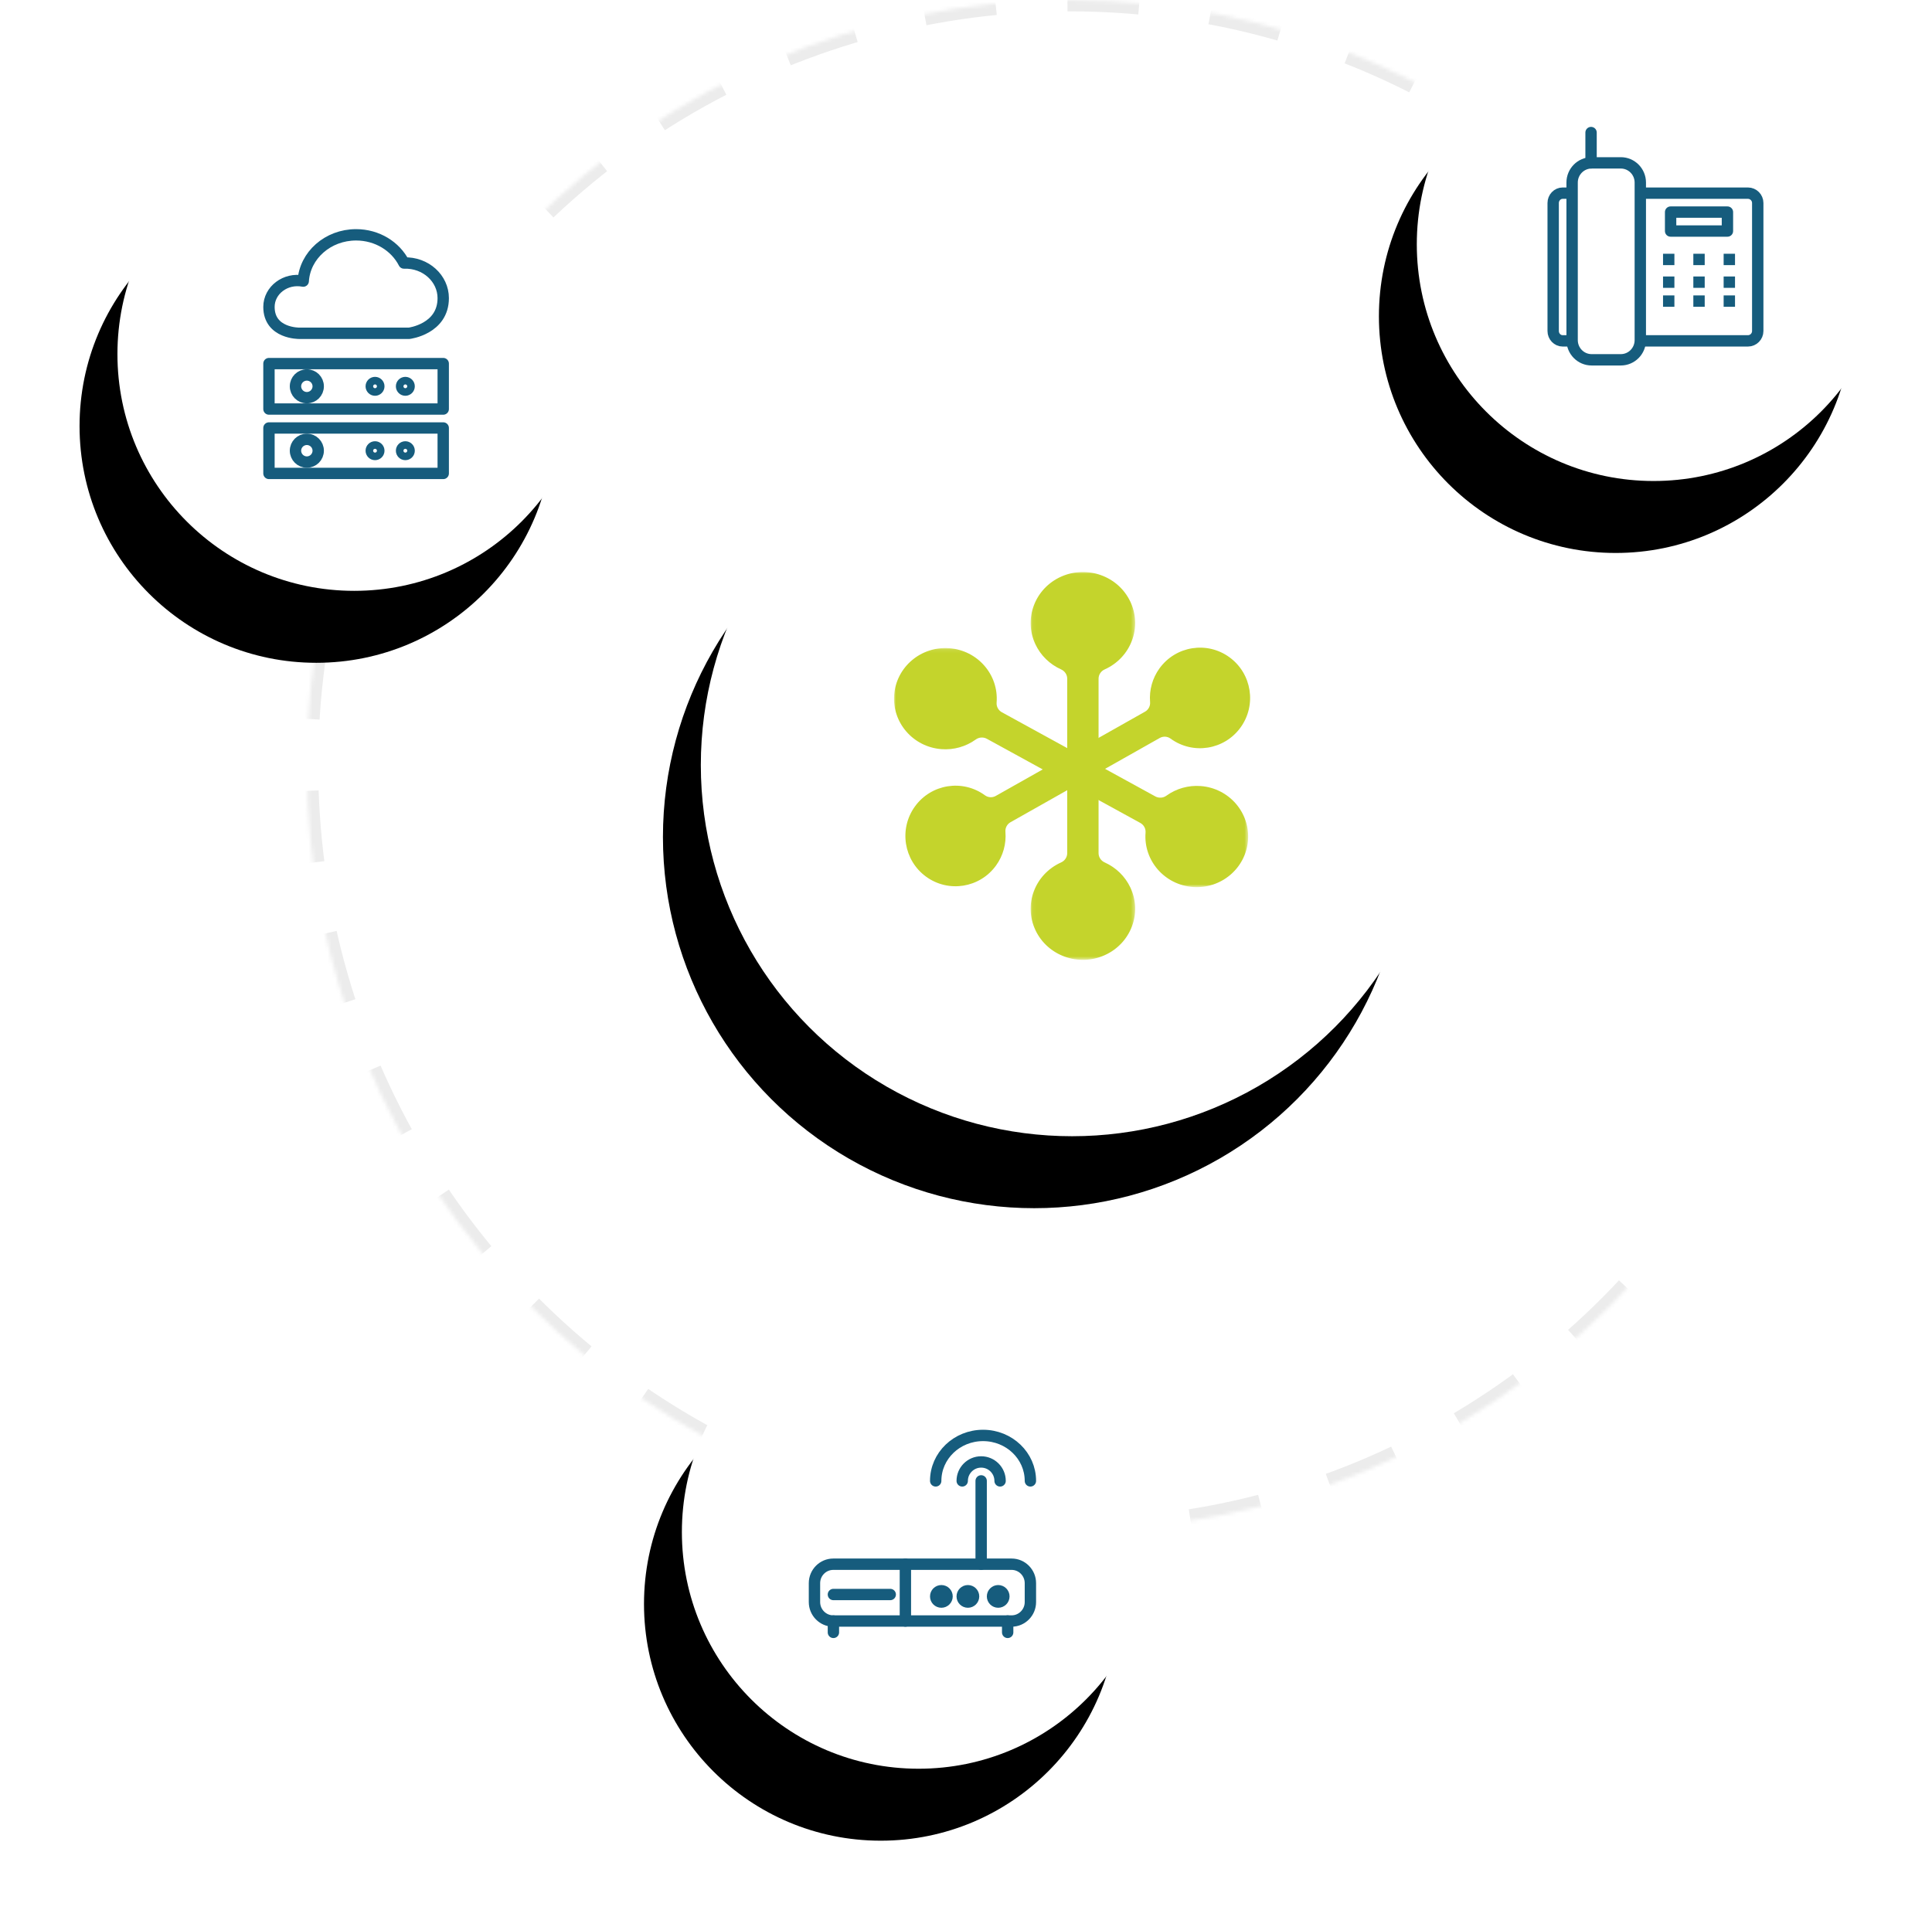 <?xml version="1.0" encoding="UTF-8"?>
<svg width="510px" height="507px" viewBox="0 0 510 507" version="1.1" xmlns="http://www.w3.org/2000/svg" xmlns:xlink="http://www.w3.org/1999/xlink">
    <title>A61183CC-1D35-43E6-B5AE-1C04D10D9601</title>
    <defs>
        <ellipse id="path-1" cx="251.5" cy="202" rx="201.5" ry="202"></ellipse>
        <mask id="mask-2" maskContentUnits="userSpaceOnUse" maskUnits="objectBoundingBox" x="0" y="0" width="403" height="404" fill="white">
            <use xlink:href="#path-1"></use>
        </mask>
        <circle id="path-3" cx="98" cy="98" r="98"></circle>
        <filter x="-26.0%" y="-11.2%" width="141.8%" height="141.8%" filterUnits="objectBoundingBox" id="filter-4">
            <feOffset dx="-10" dy="19" in="SourceAlpha" result="shadowOffsetOuter1"></feOffset>
            <feGaussianBlur stdDeviation="10.5" in="shadowOffsetOuter1" result="shadowBlurOuter1"></feGaussianBlur>
            <feColorMatrix values="0 0 0 0 0.083   0 0 0 0 0.023   0 0 0 0 0.023  0 0 0 0.15 0" type="matrix" in="shadowBlurOuter1"></feColorMatrix>
        </filter>
        <polygon id="path-5" points="0.064 0.022 27.651 0.022 27.651 102.431 0.064 102.431"></polygon>
        <polygon id="path-7" points="1.079868e-05 0.104 93.479 0.104 93.479 63.235 1.079868e-05 63.235"></polygon>
        <circle id="path-9" cx="62.5" cy="62.5" r="62.5"></circle>
        <filter x="-40.8%" y="-17.6%" width="165.6%" height="165.6%" filterUnits="objectBoundingBox" id="filter-11">
            <feOffset dx="-10" dy="19" in="SourceAlpha" result="shadowOffsetOuter1"></feOffset>
            <feGaussianBlur stdDeviation="10.5" in="shadowOffsetOuter1" result="shadowBlurOuter1"></feGaussianBlur>
            <feColorMatrix values="0 0 0 0 0.083   0 0 0 0 0.023   0 0 0 0 0.023  0 0 0 0.15 0" type="matrix" in="shadowBlurOuter1"></feColorMatrix>
        </filter>
        <circle id="path-12" cx="62.5" cy="62.5" r="62.5"></circle>
        <filter x="-40.8%" y="-17.6%" width="165.6%" height="165.6%" filterUnits="objectBoundingBox" id="filter-14">
            <feOffset dx="-10" dy="19" in="SourceAlpha" result="shadowOffsetOuter1"></feOffset>
            <feGaussianBlur stdDeviation="10.5" in="shadowOffsetOuter1" result="shadowBlurOuter1"></feGaussianBlur>
            <feColorMatrix values="0 0 0 0 0.083   0 0 0 0 0.023   0 0 0 0 0.023  0 0 0 0.15 0" type="matrix" in="shadowBlurOuter1"></feColorMatrix>
        </filter>
        <circle id="path-15" cx="62.5" cy="62.5" r="62.5"></circle>
        <filter x="-40.8%" y="-17.6%" width="165.6%" height="165.6%" filterUnits="objectBoundingBox" id="filter-17">
            <feOffset dx="-10" dy="19" in="SourceAlpha" result="shadowOffsetOuter1"></feOffset>
            <feGaussianBlur stdDeviation="10.5" in="shadowOffsetOuter1" result="shadowBlurOuter1"></feGaussianBlur>
            <feColorMatrix values="0 0 0 0 0.083   0 0 0 0 0.023   0 0 0 0 0.023  0 0 0 0.15 0" type="matrix" in="shadowBlurOuter1"></feColorMatrix>
        </filter>
    </defs>
    <g id="Page-1" stroke="none" stroke-width="1" fill="none" fill-rule="evenodd">
        <g id="GoTo.com---Network-Requirements" transform="translate(-735, -1458)">
            <g id="2" transform="translate(766, 1458)">
                <use id="Oval" stroke="#ECECEC" mask="url(#mask-2)" stroke-width="6" stroke-linejoin="round" stroke-dasharray="19" xlink:href="#path-1"></use>
                <g id="Group-19" transform="translate(154, 104)">
                    <g id="Oval">
                        <use fill="black" fill-opacity="1" filter="url(#filter-4)" xlink:href="#path-3"></use>
                        <use fill="#FFFFFF" fill-rule="evenodd" xlink:href="#path-3"></use>
                    </g>
                    <g id="Group-9" transform="translate(51, 47)">
                        <g id="Group-3" transform="translate(36, 0)">
                            <mask id="mask-6" fill="white">
                                <use xlink:href="#path-5"></use>
                            </mask>
                            <g id="Clip-2"></g>
                            <path d="M17.994,43.641 L17.994,28.187 C17.999,27.131 18.634,26.176 19.618,25.742 C26.538,22.632 29.567,14.631 26.386,7.87 C23.203,1.109 15.015,-1.851 8.096,1.258 C1.176,4.367 -1.853,12.368 1.329,19.129 C2.704,22.051 5.102,24.396 8.092,25.74 C9.078,26.174 9.714,27.13 9.72,28.187 L9.72,58.811 L9.72,74.266 C9.715,75.322 9.08,76.277 8.096,76.711 C1.177,79.82 -1.853,87.822 1.329,94.583 C4.511,101.344 12.699,104.305 19.618,101.195 C26.538,98.086 29.568,90.085 26.386,83.324 C25.011,80.402 22.612,78.058 19.623,76.713 C18.636,76.279 18,75.322 17.994,74.266 L17.994,58.811 L17.994,43.641 Z" id="Fill-1" fill="#C4D42C" mask="url(#mask-6)"></path>
                        </g>
                        <g id="Group-6" transform="translate(0, 20)">
                            <mask id="mask-8" fill="white">
                                <use xlink:href="#path-7"></use>
                            </mask>
                            <g id="Clip-5"></g>
                            <path d="M51.432,38.832 L65.023,46.288 C65.949,46.801 66.486,47.799 66.397,48.843 C65.822,56.203 71.41,62.629 78.877,63.195 C86.345,63.761 92.864,58.254 93.439,50.893 C94.013,43.533 88.425,37.107 80.958,36.541 C77.731,36.296 74.522,37.197 71.91,39.08 C71.057,39.706 69.911,39.784 68.979,39.279 L42.047,24.507 L28.456,17.052 C27.531,16.538 26.994,15.54 27.082,14.497 C27.657,7.136 22.069,0.71 14.602,0.144 C7.135,-0.422 0.615,5.085 0.041,12.446 C-0.534,19.806 5.054,26.232 12.521,26.798 C15.748,27.043 18.957,26.142 21.569,24.259 C22.422,23.633 23.568,23.555 24.5,24.06 L38.091,31.515 L51.432,38.832 Z" id="Fill-4" fill="#C4D42C" mask="url(#mask-8)"></path>
                        </g>
                        <path d="M56.934,51.308 L70.155,43.843 C71.06,43.338 72.176,43.409 73.01,44.025 C78.923,48.33 87.192,47.007 91.48,41.071 C95.768,35.136 94.451,26.834 88.538,22.53 C82.625,18.225 74.356,19.548 70.068,25.483 C68.215,28.048 67.337,31.194 67.593,34.352 C67.685,35.389 67.166,36.385 66.264,36.9 L40.066,51.692 L26.845,59.157 C25.94,59.662 24.824,59.591 23.99,58.975 C18.077,54.67 9.808,55.993 5.52,61.928 C1.232,67.864 2.549,76.166 8.462,80.47 C14.375,84.775 22.644,83.453 26.932,77.517 C28.785,74.952 29.663,71.806 29.408,68.648 C29.315,67.611 29.834,66.615 30.736,66.1 L43.956,58.635 L56.934,51.308 Z" id="Fill-7" fill="#C4D42C"></path>
                    </g>
                </g>
                <g id="Group-44" transform="translate(343, 2)">
                    <mask id="mask-10" fill="white">
                        <use xlink:href="#path-9"></use>
                    </mask>
                    <g id="Mask">
                        <use fill="black" fill-opacity="1" filter="url(#filter-11)" xlink:href="#path-9"></use>
                        <use fill="#FFFFFF" fill-rule="evenodd" xlink:href="#path-9"></use>
                    </g>
                    <g id="Group-642" mask="url(#mask-10)">
                        <g transform="translate(36, 33)">
                            <path d="M23,54.8 C23,57.67 20.699,60 17.857,60 L10.143,60 C7.301,60 5,57.67 5,54.8 L5,13.2 C5,10.33 7.301,8 10.143,8 L17.857,8 C20.699,8 23,10.33 23,13.2 L23,54.8 L23,54.8 Z" id="Stroke-5971" stroke="#165C7D" stroke-width="3" fill="none" stroke-linejoin="round"></path>
                            <path d="M23,16 L51.417,16 C52.837,16 54,17.17 54,18.6 L54,52.4 C54,53.83 52.837,55 51.417,55 L23,55" id="Stroke-5972" stroke="#165C7D" stroke-width="3" fill="none" stroke-linejoin="round"></path>
                            <path d="M5,55 L2.5,55 C1.125,55 0,53.83 0,52.4 L0,18.6 C0,17.17 1.125,16 2.5,16 L5,16" id="Stroke-5973" stroke="#165C7D" stroke-width="3" fill="none" stroke-linejoin="round"></path>
                            <polygon id="Stroke-5974" stroke="#165C7D" stroke-width="3" fill="none" stroke-linejoin="round" points="31 26 46 26 46 21 31 21"></polygon>
                            <line x1="10" y1="8" x2="10" y2="0" id="Stroke-5975" stroke="#165C7D" stroke-width="3" fill="none" stroke-linecap="round" stroke-linejoin="round"></line>
                            <polygon id="Fill-5976" stroke="none" fill="#165C7D" fill-rule="evenodd" points="29 35 32 35 32 32 29 32"></polygon>
                            <polygon id="Fill-5977" stroke="none" fill="#165C7D" fill-rule="evenodd" points="37 35 40 35 40 32 37 32"></polygon>
                            <polygon id="Fill-5978" stroke="none" fill="#165C7D" fill-rule="evenodd" points="45 35 48 35 48 32 45 32"></polygon>
                            <polygon id="Fill-5979" stroke="none" fill="#165C7D" fill-rule="evenodd" points="29 41 32 41 32 38 29 38"></polygon>
                            <polygon id="Fill-5980" stroke="none" fill="#165C7D" fill-rule="evenodd" points="37 41 40 41 40 38 37 38"></polygon>
                            <polygon id="Fill-5981" stroke="none" fill="#165C7D" fill-rule="evenodd" points="45 41 48 41 48 38 45 38"></polygon>
                            <polygon id="Fill-5982" stroke="none" fill="#165C7D" fill-rule="evenodd" points="29 46 32 46 32 43 29 43"></polygon>
                            <polygon id="Fill-5983" stroke="none" fill="#165C7D" fill-rule="evenodd" points="37 46 40 46 40 43 37 43"></polygon>
                            <polygon id="Fill-5984" stroke="none" fill="#165C7D" fill-rule="evenodd" points="45 46 48 46 48 43 45 43"></polygon>
                        </g>
                    </g>
                </g>
                <g id="iStock-913346608" transform="translate(149, 342)">
                    <mask id="mask-13" fill="white">
                        <use xlink:href="#path-12"></use>
                    </mask>
                    <g id="Mask">
                        <use fill="black" fill-opacity="1" filter="url(#filter-14)" xlink:href="#path-12"></use>
                        <use fill="#FFFFFF" fill-rule="evenodd" xlink:href="#path-12"></use>
                    </g>
                    <g id="Group-1214" mask="url(#mask-13)" stroke="#165C7D" stroke-linecap="round" stroke-linejoin="round" stroke-width="3">
                        <g transform="translate(35, 37)">
                            <path d="M57,44 C57,46.75 54.772,49 52.043,49 L4.957,49 C2.23,49 0,46.75 0,44 L0,39 C0,36.25 2.23,34 4.957,34 L52.043,34 C54.772,34 57,36.25 57,39 L57,44 L57,44 Z" id="Stroke-2391"></path>
                            <path d="M35,42.5 C35,43.325 34.328,44 33.5,44 C32.672,44 32,43.325 32,42.5 C32,41.675 32.672,41 33.5,41 C34.328,41 35,41.675 35,42.5 L35,42.5 Z" id="Stroke-2392"></path>
                            <path d="M42,42.5 C42,43.325 41.328,44 40.5,44 C39.672,44 39,43.325 39,42.5 C39,41.675 39.672,41 40.5,41 C41.328,41 42,41.675 42,42.5 L42,42.5 Z" id="Stroke-2393"></path>
                            <path d="M50,42.5 C50,43.325 49.328,44 48.5,44 C47.672,44 47,43.325 47,42.5 C47,41.675 47.672,41 48.5,41 C49.328,41 50,41.675 50,42.5 L50,42.5 Z" id="Stroke-2394"></path>
                            <line x1="24" y1="34" x2="24" y2="49" id="Stroke-2395"></line>
                            <line x1="44" y1="34" x2="44" y2="12" id="Stroke-2396"></line>
                            <path d="M39,12 C39,9.24 41.24,7 44,7 C46.763,7 49,9.24 49,12" id="Stroke-2397"></path>
                            <path d="M32,12 C32,5.371 37.597,0 44.5,0 C51.405,0 57,5.371 57,12" id="Stroke-2398"></path>
                            <line x1="5" y1="42" x2="20" y2="42" id="Stroke-2399"></line>
                            <line x1="5" y1="49" x2="5" y2="52" id="Stroke-2400"></line>
                            <line x1="51" y1="49" x2="51" y2="52" id="Stroke-2401"></line>
                        </g>
                    </g>
                </g>
                <g id="iStock-913346608" transform="translate(0, 31)">
                    <mask id="mask-16" fill="white">
                        <use xlink:href="#path-15"></use>
                    </mask>
                    <g id="Mask">
                        <use fill="black" fill-opacity="1" filter="url(#filter-17)" xlink:href="#path-15"></use>
                        <use fill="#FFFFFF" fill-rule="evenodd" xlink:href="#path-15"></use>
                    </g>
                    <g id="Group-1290" mask="url(#mask-16)" stroke="#165C7D" stroke-linejoin="round" stroke-width="3">
                        <g transform="translate(40, 31)">
                            <path d="M46,16.713 C46,11.518 41.381,7.246 35.642,7.446 C33.396,3.047 28.588,0 23,0 C15.548,0 9.476,5.403 9.043,12.217 C4.375,11.315 0,14.615 0,19.035 C0,26.107 7.999,26 7.999,26 L37,26 C37,26 46,24.908 46,16.713 L46,16.713 Z" id="Stroke-3649"></path>
                            <polygon id="Stroke-3650" points="0 46 46 46 46 34 0 34"></polygon>
                            <polygon id="Stroke-3651" points="0 63 46 63 46 51 0 51"></polygon>
                            <path d="M13,40 C13,41.653 11.659,43 10,43 C8.341,43 7,41.653 7,40 C7,38.341 8.341,37 10,37 C11.659,37 13,38.341 13,40 L13,40 Z" id="Stroke-3652"></path>
                            <path d="M37,40 C37,40.55 36.55,41 36,41 C35.448,41 35,40.55 35,40 C35,39.446 35.448,39 36,39 C36.55,39 37,39.446 37,40 L37,40 Z" id="Stroke-3653"></path>
                            <path d="M29,40 C29,40.55 28.55,41 28,41 C27.448,41 27,40.55 27,40 C27,39.446 27.448,39 28,39 C28.55,39 29,39.446 29,40 L29,40 Z" id="Stroke-3654"></path>
                            <path d="M13,57 C13,58.653 11.659,60 10,60 C8.341,60 7,58.653 7,57 C7,55.341 8.341,54 10,54 C11.659,54 13,55.341 13,57 L13,57 Z" id="Stroke-3655"></path>
                            <path d="M37,57 C37,57.55 36.55,58 36,58 C35.448,58 35,57.55 35,57 C35,56.446 35.448,56 36,56 C36.55,56 37,56.446 37,57 L37,57 Z" id="Stroke-3656"></path>
                            <path d="M29,57 C29,57.55 28.55,58 28,58 C27.448,58 27,57.55 27,57 C27,56.446 27.448,56 28,56 C28.55,56 29,56.446 29,57 L29,57 Z" id="Stroke-3657"></path>
                        </g>
                    </g>
                </g>
            </g>
        </g>
    </g>
</svg>
